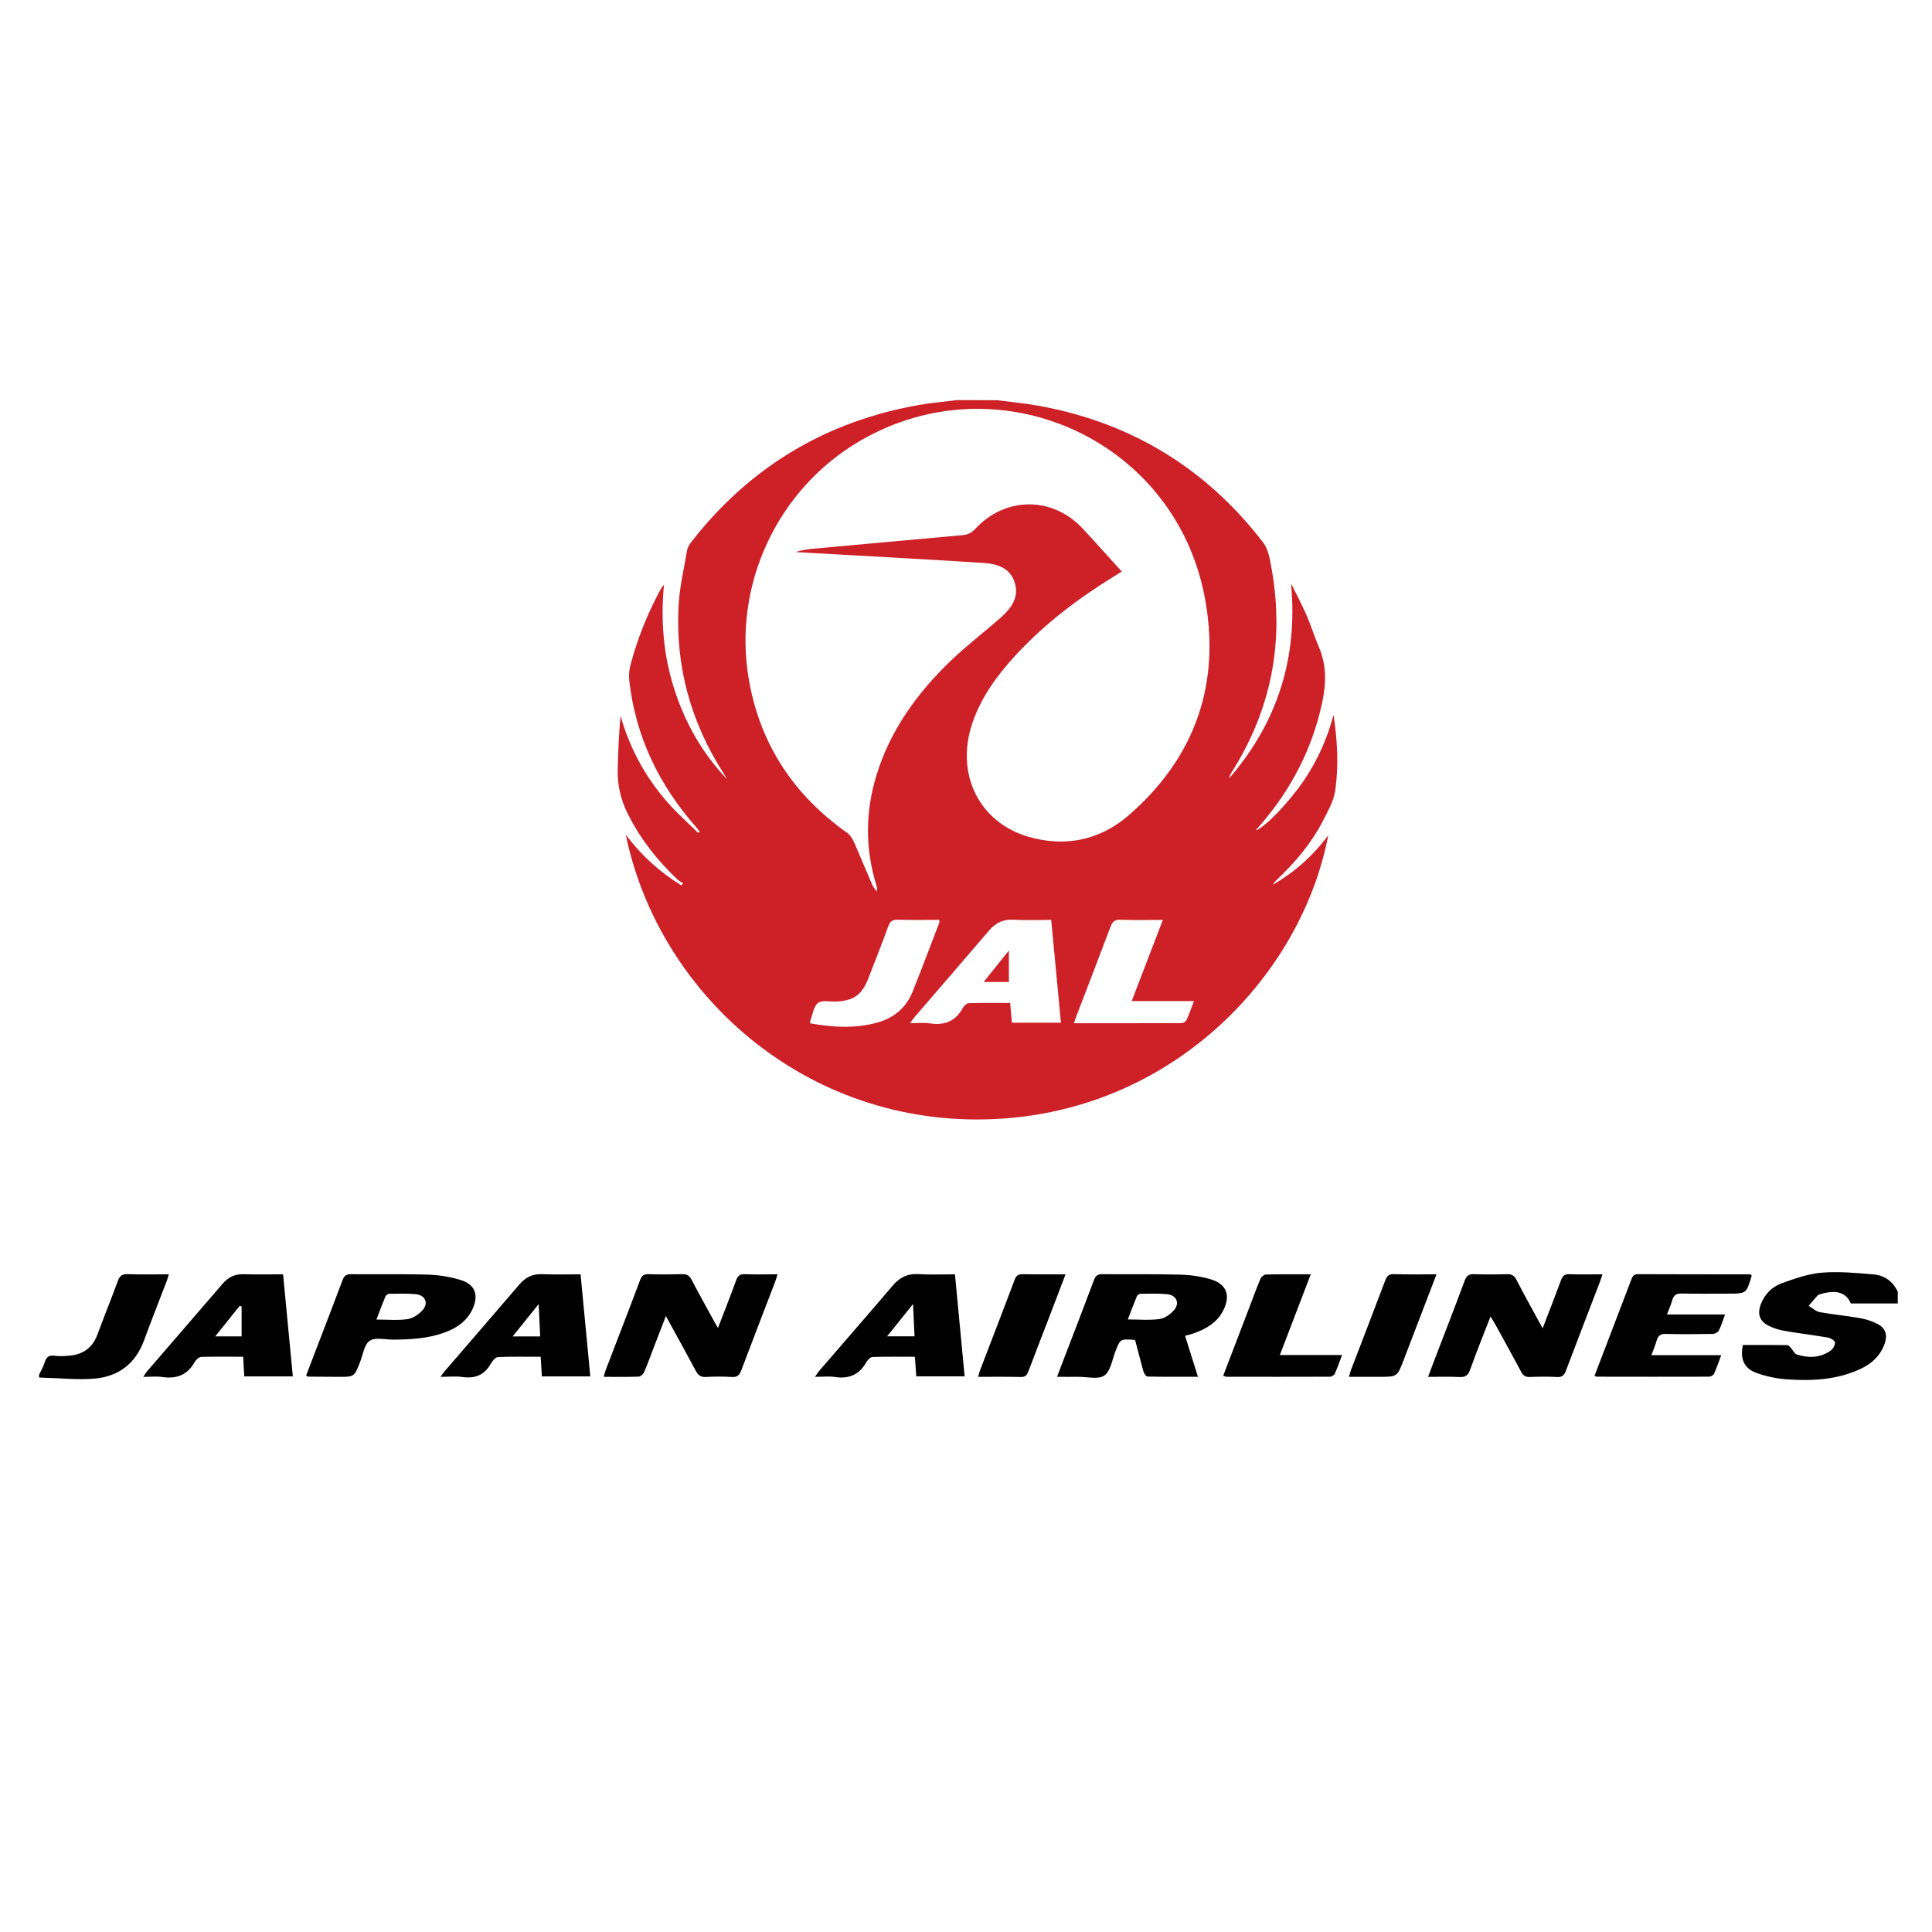 <?xml version="1.0" encoding="utf-8"?>
<!-- Generator: Adobe Illustrator 16.0.0, SVG Export Plug-In . SVG Version: 6.00 Build 0)  -->
<!DOCTYPE svg PUBLIC "-//W3C//DTD SVG 1.1//EN" "http://www.w3.org/Graphics/SVG/1.1/DTD/svg11.dtd">
<svg version="1.1" id="Layer_1" xmlns="http://www.w3.org/2000/svg" xmlns:xlink="http://www.w3.org/1999/xlink" x="0px" y="0px"
	 width="70px" height="70px" viewBox="0 0 70 70" enable-background="new 0 0 70 70" xml:space="preserve">
<path fill-rule="evenodd" clip-rule="evenodd" fill="#CD2027" d="M36.141,14.501c0.528,0.071,1.061,0.119,1.583,0.217
	c3.31,0.623,5.997,2.273,8.046,4.943c0.188,0.245,0.243,0.613,0.301,0.934c0.474,2.651-0.009,5.118-1.451,7.396
	c-0.04,0.063-0.074,0.131-0.083,0.207c1.751-2.025,2.494-4.369,2.24-7.059c0.186,0.375,0.383,0.743,0.55,1.126
	c0.169,0.384,0.291,0.788,0.457,1.173c0.286,0.666,0.269,1.336,0.118,2.031c-0.359,1.665-1.118,3.123-2.225,4.409
	c-0.057,0.065-0.112,0.131-0.182,0.212c0.354-0.121,1.241-1.056,1.774-1.852c0.481-0.719,0.826-1.498,1.049-2.336
	c0.136,0.92,0.192,1.844,0.056,2.76c-0.055,0.368-0.26,0.722-0.434,1.064c-0.413,0.812-0.996,1.5-1.653,2.127
	c-0.063,0.06-0.127,0.119-0.171,0.201c0.777-0.444,1.438-1.025,2.009-1.79c-0.954,4.998-5.468,9.819-11.77,10.263
	c-6.942,0.488-12.468-4.394-13.681-10.281c0.585,0.773,1.247,1.363,2.011,1.832c0.022-0.023,0.045-0.047,0.068-0.07
	c-0.068-0.047-0.145-0.086-0.205-0.141c-0.727-0.685-1.334-1.456-1.789-2.353c-0.265-0.521-0.395-1.063-0.378-1.643
	c0.017-0.644,0.042-1.286,0.102-1.935c0.337,1.19,0.912,2.241,1.722,3.156c0.341,0.385,0.729,0.729,1.094,1.09
	c0.017-0.015,0.035-0.031,0.052-0.047c-0.044-0.057-0.085-0.117-0.133-0.172c-1.34-1.52-2.186-3.266-2.417-5.29
	c-0.021-0.187-0.009-0.388,0.039-0.568c0.245-0.935,0.603-1.828,1.056-2.682c0.044-0.084,0.095-0.163,0.163-0.241
	c-0.127,1.284-0.025,2.543,0.367,3.771c0.394,1.233,1.013,2.336,1.916,3.277c-0.042-0.07-0.082-0.142-0.126-0.211
	c-1.186-1.849-1.746-3.871-1.631-6.062c0.036-0.678,0.195-1.349,0.31-2.021c0.02-0.113,0.095-0.227,0.169-0.32
	c2.109-2.699,4.853-4.346,8.225-4.941c0.456-0.081,0.918-0.12,1.378-0.178C35.158,14.501,35.65,14.501,36.141,14.501z
	 M40.645,20.708c-0.086,0.053-0.168,0.104-0.247,0.153c-1.306,0.802-2.521,1.717-3.566,2.843c-0.685,0.738-1.278,1.535-1.604,2.503
	c-0.619,1.836,0.247,3.599,2.046,4.114c1.327,0.381,2.575,0.119,3.604-0.767c2.448-2.114,3.379-4.837,2.758-7.985
	c-1.124-5.689-7.489-8.507-12.482-5.592c-2.993,1.748-4.618,5.229-4.021,8.65c0.41,2.346,1.625,4.182,3.566,5.551
	c0.108,0.076,0.189,0.213,0.245,0.34c0.227,0.51,0.436,1.028,0.659,1.539c0.038,0.089,0.107,0.163,0.162,0.243
	c0.027-0.092,0.008-0.157-0.012-0.222c-0.406-1.319-0.405-2.642-0.006-3.961c0.5-1.654,1.483-3.008,2.713-4.188
	c0.574-0.551,1.214-1.033,1.81-1.562c0.374-0.332,0.666-0.734,0.492-1.268c-0.165-0.518-0.622-0.669-1.104-0.7
	c-1.541-0.102-3.08-0.185-4.62-0.272c-0.738-0.043-1.478-0.084-2.217-0.125c0.235-0.075,0.472-0.105,0.712-0.127
	c1.789-0.164,3.577-0.328,5.365-0.488c0.186-0.018,0.316-0.094,0.445-0.232c1.082-1.165,2.772-1.176,3.867-0.023
	C39.689,19.642,40.152,20.169,40.645,20.708z M38.087,33.329c-0.481,0-0.929,0.02-1.373-0.006c-0.379-0.021-0.649,0.123-0.889,0.403
	c-0.892,1.047-1.794,2.085-2.691,3.127c-0.049,0.056-0.088,0.119-0.161,0.22c0.273,0,0.501-0.028,0.721,0.006
	c0.533,0.083,0.93-0.08,1.193-0.562c0.041-0.075,0.137-0.167,0.209-0.169c0.497-0.016,0.994-0.008,1.504-0.008
	c0.021,0.254,0.043,0.484,0.063,0.716c0.6,0,1.174,0,1.777,0C38.323,35.812,38.205,34.587,38.087,33.329z M41.003,36.271
	c0.387-1.008,0.752-1.959,1.13-2.941c-0.544,0-1.042,0.011-1.539-0.006c-0.204-0.006-0.288,0.069-0.357,0.251
	c-0.402,1.072-0.816,2.14-1.226,3.21c-0.034,0.086-0.061,0.174-0.1,0.289c1.326,0,2.614,0.002,3.9-0.005
	c0.062-0.001,0.152-0.055,0.177-0.108c0.097-0.213,0.172-0.435,0.27-0.689C42.501,36.271,41.779,36.271,41.003,36.271z
	 M29.349,37.077c0.828,0.145,1.644,0.197,2.452-0.031c0.587-0.167,1.028-0.531,1.259-1.104c0.337-0.834,0.652-1.678,0.975-2.52
	c0.008-0.02-0.003-0.049-0.008-0.094c-0.5,0-0.999,0.009-1.497-0.004c-0.184-0.004-0.277,0.047-0.343,0.229
	c-0.23,0.634-0.479,1.259-0.722,1.887c-0.233,0.607-0.541,0.823-1.182,0.847c-0.222,0.008-0.508-0.059-0.648,0.055
	c-0.16,0.129-0.191,0.418-0.276,0.639C29.353,36.996,29.354,37.015,29.349,37.077z"/>
<path fill-rule="evenodd" clip-rule="evenodd" d="M68.76,47.226c-0.568,0-1.138,0-1.703,0c-0.155-0.387-0.512-0.504-1.053-0.349
	c-0.05,0.014-0.111,0.021-0.145,0.057c-0.113,0.121-0.219,0.252-0.326,0.378c0.132,0.08,0.257,0.203,0.399,0.229
	c0.481,0.088,0.971,0.131,1.453,0.215c0.212,0.037,0.426,0.106,0.619,0.201c0.312,0.156,0.395,0.398,0.28,0.727
	c-0.151,0.431-0.46,0.719-0.861,0.908c-0.859,0.404-1.775,0.45-2.699,0.382c-0.369-0.027-0.746-0.107-1.095-0.234
	c-0.441-0.162-0.59-0.518-0.479-1.009c0.53,0,1.072-0.004,1.612,0.005c0.047,0.001,0.097,0.071,0.138,0.117
	c0.068,0.073,0.115,0.196,0.196,0.221c0.426,0.136,0.851,0.129,1.228-0.137c0.088-0.06,0.167-0.198,0.162-0.297
	c-0.004-0.065-0.157-0.16-0.254-0.177c-0.526-0.091-1.056-0.153-1.582-0.244c-0.195-0.034-0.393-0.097-0.569-0.185
	c-0.328-0.162-0.415-0.426-0.287-0.771c0.138-0.366,0.402-0.636,0.754-0.765c0.474-0.172,0.965-0.346,1.459-0.387
	c0.621-0.051,1.256,0.01,1.88,0.063c0.393,0.035,0.7,0.253,0.872,0.629C68.76,46.945,68.76,47.086,68.76,47.226z"/>
<path fill-rule="evenodd" clip-rule="evenodd" d="M1.417,49.805c0.069-0.147,0.156-0.289,0.202-0.443
	c0.057-0.19,0.148-0.271,0.355-0.241c0.163,0.024,0.333,0.013,0.499,0.002c0.51-0.036,0.872-0.27,1.056-0.767
	c0.24-0.648,0.5-1.289,0.738-1.938c0.066-0.181,0.149-0.26,0.354-0.253c0.49,0.018,0.98,0.006,1.496,0.006
	c-0.027,0.089-0.042,0.155-0.066,0.216c-0.278,0.729-0.566,1.453-0.835,2.184c-0.309,0.837-0.923,1.302-1.785,1.378
	c-0.605,0.053-1.22-0.016-1.831-0.031c-0.061-0.001-0.122-0.006-0.183-0.008C1.417,49.873,1.417,49.839,1.417,49.805z"/>
<path fill-rule="evenodd" clip-rule="evenodd" d="M42.937,48.4c0.156,0.497,0.306,0.971,0.467,1.483
	c-0.631,0-1.23,0.005-1.831-0.008c-0.05-0.001-0.123-0.11-0.142-0.179c-0.107-0.378-0.202-0.76-0.3-1.131
	c-0.031-0.012-0.047-0.022-0.062-0.023c-0.482-0.028-0.479-0.027-0.652,0.412c-0.121,0.307-0.175,0.72-0.402,0.882
	c-0.219,0.155-0.624,0.046-0.947,0.049c-0.243,0.003-0.485,0-0.77,0c0.095-0.248,0.174-0.457,0.255-0.667
	c0.363-0.946,0.729-1.893,1.085-2.843c0.059-0.156,0.134-0.211,0.304-0.209c0.938,0.009,1.875-0.009,2.812,0.017
	c0.372,0.008,0.754,0.063,1.11,0.168c0.58,0.169,0.731,0.587,0.457,1.128c-0.23,0.454-0.639,0.679-1.096,0.839
	C43.143,48.348,43.057,48.366,42.937,48.4z M40.863,47.806c0.407,0,0.784,0.036,1.151-0.015c0.186-0.024,0.386-0.169,0.517-0.315
	c0.225-0.251,0.101-0.548-0.237-0.584c-0.319-0.031-0.645-0.019-0.966-0.016c-0.048,0.001-0.12,0.047-0.138,0.091
	C41.077,47.237,40.976,47.513,40.863,47.806z"/>
<path fill-rule="evenodd" clip-rule="evenodd" d="M55.893,48.128c0.239-0.623,0.459-1.185,0.668-1.751
	c0.057-0.154,0.133-0.217,0.302-0.21c0.386,0.013,0.771,0.004,1.197,0.004c-0.034,0.101-0.056,0.178-0.085,0.254
	c-0.413,1.079-0.83,2.157-1.238,3.238c-0.061,0.159-0.131,0.239-0.317,0.229c-0.332-0.019-0.667-0.013-1-0.002
	c-0.153,0.006-0.234-0.053-0.306-0.187c-0.308-0.58-0.628-1.153-0.943-1.729c-0.047-0.082-0.098-0.161-0.166-0.277
	c-0.261,0.672-0.516,1.301-0.743,1.939c-0.074,0.206-0.175,0.266-0.382,0.256c-0.364-0.018-0.729-0.006-1.137-0.006
	c0.068-0.186,0.121-0.329,0.176-0.474c0.385-1.006,0.778-2.009,1.152-3.018c0.067-0.182,0.157-0.234,0.341-0.228
	c0.394,0.013,0.789,0.012,1.183,0c0.172-0.005,0.266,0.046,0.348,0.203C55.239,46.942,55.555,47.507,55.893,48.128z"/>
<path fill-rule="evenodd" clip-rule="evenodd" d="M26.014,48.113c0.23-0.6,0.453-1.158,0.658-1.725
	c0.06-0.165,0.138-0.23,0.32-0.222c0.384,0.015,0.77,0.004,1.18,0.004c-0.034,0.105-0.055,0.188-0.086,0.268
	c-0.41,1.071-0.824,2.14-1.229,3.213c-0.064,0.169-0.141,0.251-0.336,0.24c-0.315-0.02-0.632-0.019-0.946,0
	c-0.188,0.011-0.282-0.067-0.365-0.223c-0.346-0.648-0.702-1.29-1.084-1.986c-0.172,0.445-0.323,0.838-0.475,1.231
	c-0.103,0.27-0.199,0.543-0.316,0.806c-0.031,0.07-0.127,0.156-0.195,0.159c-0.41,0.015-0.821,0.007-1.266,0.007
	c0.029-0.102,0.043-0.173,0.07-0.243c0.417-1.087,0.84-2.17,1.247-3.262c0.065-0.173,0.151-0.219,0.324-0.214
	c0.403,0.012,0.806,0.011,1.209,0c0.161-0.004,0.251,0.046,0.328,0.191c0.262,0.505,0.541,1.001,0.814,1.501
	C25.905,47.935,25.951,48.006,26.014,48.113z"/>
<path fill-rule="evenodd" clip-rule="evenodd" d="M11.091,49.839c0.085-0.222,0.171-0.447,0.257-0.673
	c0.357-0.93,0.717-1.859,1.066-2.792c0.059-0.155,0.136-0.209,0.303-0.207c0.937,0.009,1.875-0.013,2.811,0.017
	c0.396,0.013,0.803,0.081,1.181,0.199c0.504,0.16,0.638,0.541,0.423,1.023c-0.202,0.454-0.579,0.713-1.03,0.876
	c-0.602,0.218-1.229,0.253-1.862,0.255c-0.289,0.001-0.646-0.093-0.846,0.043c-0.198,0.135-0.243,0.501-0.348,0.769
	c-0.21,0.537-0.208,0.539-0.784,0.537c-0.368,0-0.735-0.004-1.103-0.008C11.146,49.878,11.131,49.862,11.091,49.839z M13.639,47.81
	c0.415,0,0.777,0.037,1.127-0.016c0.195-0.027,0.405-0.17,0.542-0.321c0.229-0.255,0.104-0.546-0.239-0.582
	c-0.321-0.03-0.647-0.018-0.971-0.014c-0.046,0-0.115,0.051-0.133,0.095C13.854,47.236,13.756,47.504,13.639,47.81z"/>
<path fill-rule="evenodd" clip-rule="evenodd" d="M63.458,46.188c0.003,0.034,0.006,0.043,0.004,0.05
	c-0.19,0.633-0.19,0.633-0.845,0.633c-0.561,0-1.122,0.008-1.683-0.004c-0.188-0.004-0.291,0.047-0.342,0.233
	c-0.046,0.167-0.12,0.326-0.195,0.526c0.707,0,1.385,0,2.105,0c-0.085,0.225-0.14,0.418-0.229,0.591
	c-0.033,0.062-0.147,0.112-0.225,0.114c-0.561,0.01-1.123,0.014-1.684,0c-0.192-0.005-0.289,0.058-0.34,0.238
	c-0.045,0.166-0.114,0.325-0.19,0.532c0.856,0,1.672,0,2.529,0c-0.097,0.256-0.168,0.471-0.261,0.674
	c-0.024,0.054-0.118,0.105-0.181,0.105c-1.358,0.005-2.717,0.002-4.076,0c-0.016,0-0.029-0.015-0.071-0.037
	c0.17-0.442,0.342-0.888,0.512-1.335c0.272-0.711,0.545-1.422,0.814-2.133c0.046-0.12,0.085-0.211,0.251-0.209
	c1.342,0.008,2.683,0.004,4.023,0.006C63.401,46.173,63.428,46.182,63.458,46.188z"/>
<path fill-rule="evenodd" clip-rule="evenodd" d="M34.6,46.171c0.119,1.257,0.233,2.468,0.35,3.697c-0.599,0-1.164,0-1.751,0
	c-0.017-0.232-0.032-0.456-0.051-0.71c-0.519,0-1.024-0.009-1.53,0.007c-0.08,0.002-0.182,0.105-0.229,0.188
	c-0.251,0.45-0.621,0.614-1.128,0.539c-0.222-0.034-0.452-0.007-0.733-0.007c0.066-0.093,0.102-0.156,0.148-0.21
	c0.887-1.027,1.781-2.051,2.662-3.088c0.252-0.297,0.535-0.446,0.934-0.423C33.707,46.19,34.143,46.171,34.6,46.171z M33.081,47.246
	c-0.336,0.422-0.627,0.784-0.939,1.172c0.356,0,0.669,0,0.993,0C33.117,48.039,33.101,47.683,33.081,47.246z"/>
<path fill-rule="evenodd" clip-rule="evenodd" d="M10.256,46.171c0.119,1.247,0.236,2.465,0.354,3.698c-0.601,0-1.174,0-1.76,0
	c-0.014-0.24-0.025-0.464-0.04-0.712c-0.521,0-1.019-0.009-1.515,0.006c-0.082,0.003-0.191,0.097-0.235,0.176
	c-0.26,0.473-0.652,0.629-1.173,0.553c-0.212-0.031-0.434-0.006-0.696-0.006c0.061-0.09,0.091-0.146,0.132-0.194
	c0.915-1.062,1.833-2.121,2.747-3.185c0.203-0.234,0.442-0.35,0.759-0.34C9.292,46.182,9.756,46.171,10.256,46.171z M8.754,47.334
	c-0.023-0.008-0.046-0.013-0.07-0.02c-0.289,0.359-0.577,0.72-0.887,1.106c0.364,0,0.672,0,0.957,0
	C8.754,48.044,8.754,47.688,8.754,47.334z"/>
<path fill-rule="evenodd" clip-rule="evenodd" d="M21.035,46.171c0.12,1.25,0.235,2.466,0.353,3.699c-0.599,0-1.164,0-1.754,0
	c-0.014-0.228-0.029-0.45-0.045-0.712c-0.525,0-1.038-0.011-1.549,0.011c-0.089,0.005-0.199,0.139-0.255,0.237
	c-0.229,0.407-0.562,0.551-1.021,0.486c-0.246-0.035-0.502-0.007-0.804-0.007c0.078-0.105,0.118-0.168,0.167-0.222
	c0.898-1.043,1.799-2.081,2.692-3.125c0.22-0.259,0.477-0.387,0.823-0.372C20.095,46.185,20.549,46.171,21.035,46.171z
	 M19.517,47.248c-0.342,0.426-0.633,0.788-0.943,1.174c0.36,0,0.669,0,0.998,0C19.554,48.044,19.537,47.687,19.517,47.248z"/>
<path fill-rule="evenodd" clip-rule="evenodd" d="M44.319,49.846c0.32-0.836,0.631-1.652,0.944-2.468
	c0.133-0.353,0.263-0.705,0.409-1.051c0.029-0.068,0.129-0.147,0.198-0.149c0.524-0.013,1.049-0.007,1.621-0.007
	c-0.375,0.979-0.738,1.929-1.119,2.924c0.76,0,1.486,0,2.254,0c-0.099,0.257-0.17,0.472-0.264,0.675
	c-0.024,0.055-0.115,0.111-0.176,0.111c-1.252,0.005-2.507,0.003-3.759,0.001C44.405,49.882,44.381,49.866,44.319,49.846z"/>
<path fill-rule="evenodd" clip-rule="evenodd" d="M38.607,46.171c-0.226,0.593-0.438,1.147-0.65,1.701
	c-0.231,0.604-0.469,1.206-0.695,1.812c-0.052,0.142-0.113,0.21-0.278,0.207c-0.505-0.013-1.009-0.006-1.543-0.006
	c0.025-0.094,0.035-0.152,0.056-0.205c0.422-1.103,0.849-2.203,1.264-3.308c0.061-0.16,0.138-0.209,0.304-0.206
	C37.562,46.177,38.06,46.171,38.607,46.171z"/>
<path fill-rule="evenodd" clip-rule="evenodd" d="M52.047,46.171c-0.409,1.067-0.801,2.088-1.191,3.107
	c-0.232,0.607-0.232,0.607-0.894,0.607c-0.351,0-0.7,0-1.087,0c0.028-0.093,0.041-0.165,0.067-0.231
	c0.417-1.088,0.837-2.172,1.248-3.262c0.062-0.161,0.133-0.232,0.318-0.228C51.007,46.181,51.507,46.171,52.047,46.171z"/>
<path fill-rule="evenodd" clip-rule="evenodd" fill="#CD2027" d="M35.639,35.579c0.304-0.378,0.585-0.727,0.915-1.139
	c0,0.42,0,0.769,0,1.139C36.276,35.579,35.98,35.579,35.639,35.579z"/>
</svg>
